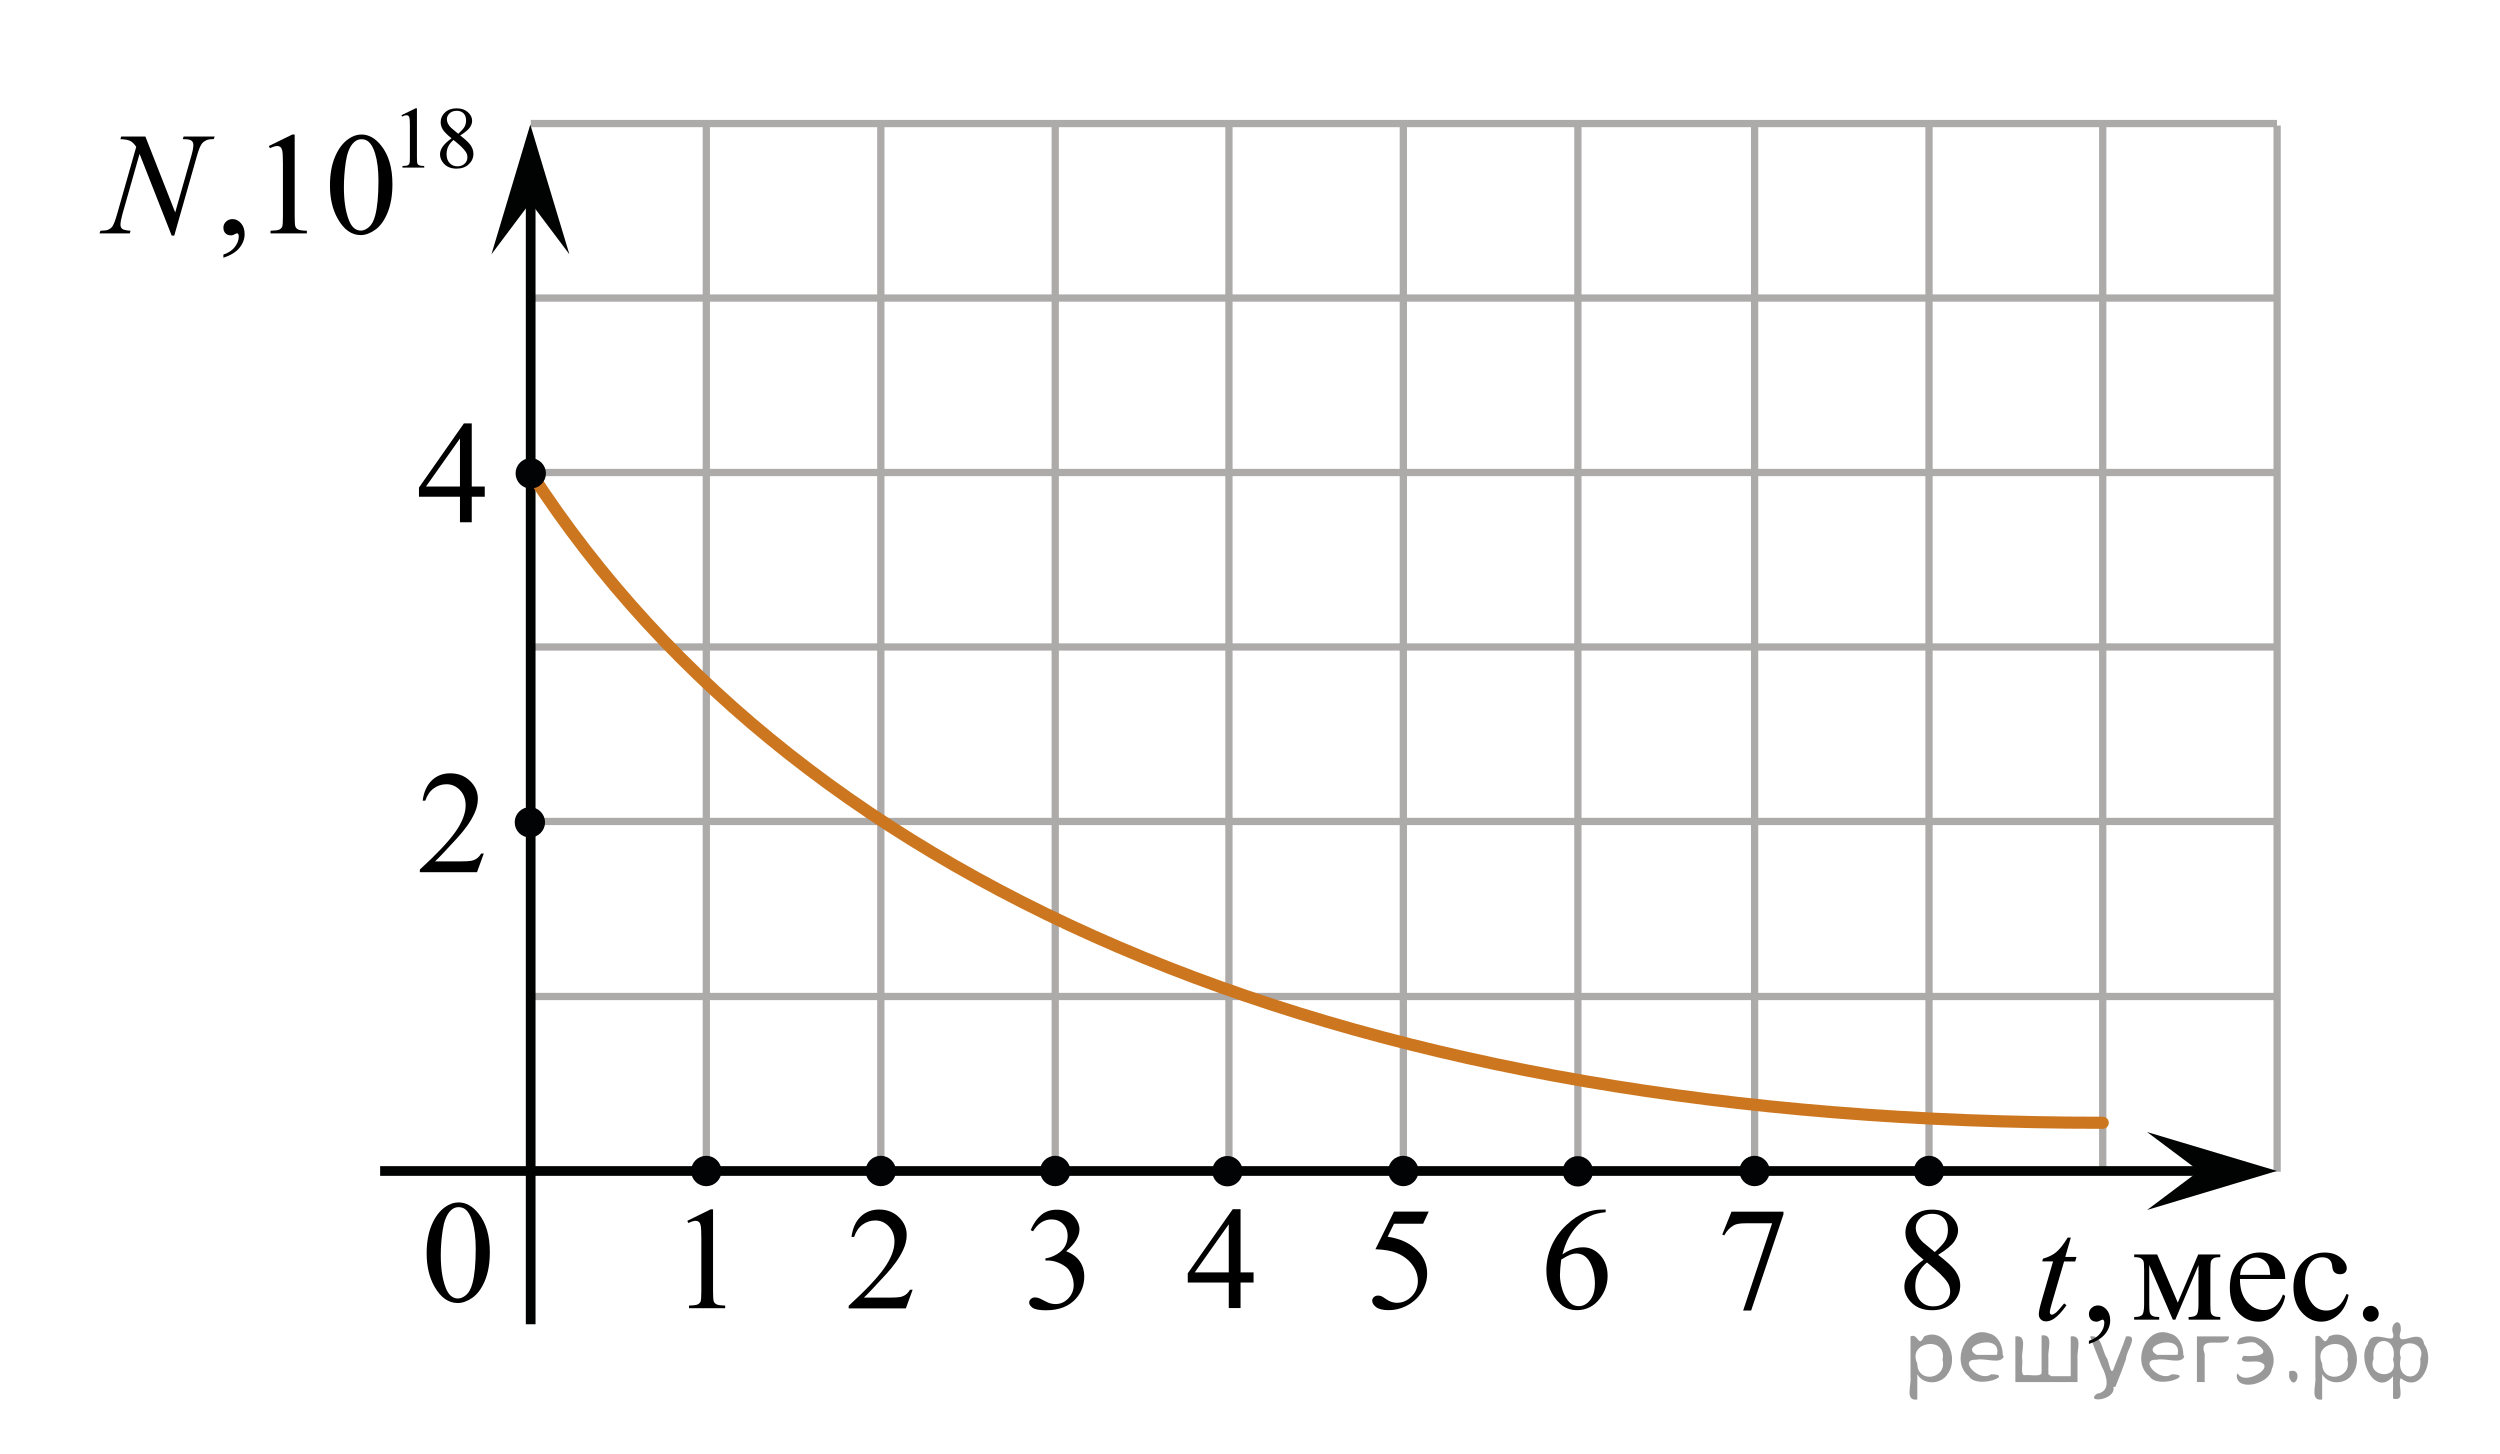 <?xml version="1.0" encoding="utf-8"?>
<!-- Generator: Adobe Illustrator 16.0.0, SVG Export Plug-In . SVG Version: 6.00 Build 0)  -->
<!DOCTYPE svg PUBLIC "-//W3C//DTD SVG 1.1//EN" "http://www.w3.org/Graphics/SVG/1.1/DTD/svg11.dtd">
<svg version="1.1" id="Layer_1" xmlns="http://www.w3.org/2000/svg" xmlns:xlink="http://www.w3.org/1999/xlink" x="0px" y="0px"
	 width="257.5px" height="149.75px" viewBox="49.917 -51.25 257.5 149.75" enable-background="new 49.917 -51.25 257.5 149.75"
	 xml:space="preserve">
<path fill="none" d="M253.147,0.282"/>
<line fill="none" stroke="#ADAAAA" stroke-width="0.75" stroke-miterlimit="10" x1="104.587" y1="-20.551" x2="284.446" y2="-20.551"/>
<line fill="none" stroke="#ADAAAA" stroke-width="0.75" stroke-miterlimit="10" x1="104.587" y1="15.388" x2="284.446" y2="15.388"/>
<line fill="none" stroke="#ADAAAA" stroke-width="0.75" stroke-miterlimit="10" x1="104.587" y1="33.361" x2="284.446" y2="33.361"/>
<line fill="none" stroke="#ADAAAA" stroke-width="0.75" stroke-miterlimit="10" x1="104.673" y1="-2.583" x2="284.446" y2="-2.583"/>
<line fill="none" stroke="#ADAAAA" stroke-width="0.75" stroke-miterlimit="10" x1="104.587" y1="51.388" x2="284.446" y2="51.388"/>
<line fill="none" stroke="#ADAAAA" stroke-width="0.75" stroke-miterlimit="10" x1="104.587" y1="-38.525" x2="284.446" y2="-38.525"/>
<line fill="none" stroke="#ADAAAA" stroke-width="0.75" stroke-miterlimit="10" x1="158.606" y1="69.318" x2="158.606" y2="-38.483"/>
<line fill="none" stroke="#ADAAAA" stroke-width="0.75" stroke-miterlimit="10" x1="122.667" y1="69.435" x2="122.667" y2="-38.481"/>
<line fill="none" stroke="#ADAAAA" stroke-width="0.75" stroke-miterlimit="10" x1="140.641" y1="69.399" x2="140.641" y2="-38.317"/>
<line fill="none" stroke="#ADAAAA" stroke-width="0.75" stroke-miterlimit="10" x1="176.497" y1="69.359" x2="176.497" y2="-38.489"/>
<line fill="none" stroke="#ADAAAA" stroke-width="0.75" stroke-miterlimit="10" x1="194.461" y1="69.435" x2="194.461" y2="-38.317"/>
<line fill="none" stroke="#ADAAAA" stroke-width="0.75" stroke-miterlimit="10" x1="212.438" y1="69.396" x2="212.438" y2="-38.492"/>
<line fill="none" stroke="#ADAAAA" stroke-width="0.75" stroke-miterlimit="10" x1="248.606" y1="69.318" x2="248.606" y2="-38.483"/>
<line fill="none" stroke="#ADAAAA" stroke-width="0.75" stroke-miterlimit="10" x1="230.641" y1="69.399" x2="230.641" y2="-38.317"/>
<line fill="none" stroke="#ADAAAA" stroke-width="0.75" stroke-miterlimit="10" x1="266.497" y1="69.359" x2="266.497" y2="-38.489"/>
<line fill="none" stroke="#ADAAAA" stroke-width="0.75" stroke-miterlimit="10" x1="284.461" y1="69.435" x2="284.461" y2="-38.317"/>
<path fill="none" stroke="#CC761F" stroke-width="1.25" stroke-linecap="round" stroke-linejoin="round" stroke-miterlimit="10" d="
	M166.098,35.041"/>
<path fill="#020304" d="M118.942,37.495"/>
<rect x="91.079" y="69.349" fill="none" width="12.314" height="17.771"/>
<path fill="none" stroke="#CC761F" stroke-width="1.25" stroke-linecap="round" stroke-linejoin="round" stroke-miterlimit="10" d="
	M158.487,69.454"/>
<line fill="none" stroke="#010202" stroke-miterlimit="10" x1="89.071" y1="69.363" x2="279.971" y2="69.363"/>
<path fill="none" stroke="#ADAAAA" stroke-width="0.75" stroke-miterlimit="10" d="M104.575,69.454"/>
<path fill="none" stroke="#ADAAAA" stroke-width="0.75" stroke-miterlimit="10" d="M106.325,87.429"/>
<line fill="none" stroke="#010202" stroke-miterlimit="10" x1="104.577" y1="85.149" x2="104.577" y2="-33.229"/>
<polygon fill="#010202" points="276.418,69.36 271.063,65.349 284.438,69.356 271.069,73.375 "/>
<rect x="91.071" y="69.454" fill="none" width="12.33" height="17.813"/>
<g>
	<path fill="#020304" d="M176.344,68.192c-0.656,0-1.189,0.522-1.189,1.188s0.529,1.193,1.189,1.193
		c0.645,0,1.188-0.531,1.188-1.193C177.526,68.733,176.993,68.192,176.344,68.192L176.344,68.192z"/>
	<path fill="none" stroke="#020304" stroke-width="0.75" stroke-linecap="round" stroke-linejoin="round" stroke-miterlimit="8" d="
		M176.344,68.192c-0.656,0-1.189,0.522-1.189,1.188s0.529,1.193,1.189,1.193c0.645,0,1.188-0.531,1.188-1.193
		C177.526,68.733,176.993,68.192,176.344,68.192L176.344,68.192z"/>
</g>
<rect x="91.079" y="69.496" fill="none" width="12.313" height="17.771"/>
<path fill="none" stroke="#ADAAAA" stroke-width="0.75" stroke-miterlimit="10" d="M104.575,69.597"/>
<g>
	<path fill="#020304" d="M104.495,32.259c-0.655,0-1.188,0.528-1.188,1.188c0,0.662,0.52,1.188,1.188,1.188
		c0.646,0,1.189-0.529,1.189-1.188C105.678,32.8,105.147,32.259,104.495,32.259L104.495,32.259z"/>
	<path fill="none" stroke="#020304" stroke-width="0.75" stroke-linecap="round" stroke-linejoin="round" stroke-miterlimit="8" d="
		M104.495,32.259c-0.655,0-1.188,0.528-1.188,1.188c0,0.662,0.52,1.188,1.188,1.188c0.646,0,1.189-0.529,1.189-1.188
		C105.678,32.8,105.147,32.259,104.495,32.259L104.495,32.259z"/>
</g>
<rect x="91.071" y="69.362" fill="none" width="12.326" height="17.813"/>
<polygon fill="#010202" points="104.548,-30.403 100.536,-25.058 104.538,-38.421 108.563,-25.062 "/>
<g>
	<path fill="#020304" d="M140.641,68.172c-0.656,0-1.189,0.524-1.189,1.188s0.529,1.193,1.189,1.193
		c0.645,0,1.188-0.533,1.188-1.193C141.821,68.714,141.292,68.172,140.641,68.172L140.641,68.172z"/>
	<path fill="none" stroke="#020304" stroke-width="0.75" stroke-linecap="round" stroke-linejoin="round" stroke-miterlimit="8" d="
		M140.641,68.172c-0.656,0-1.189,0.524-1.189,1.188s0.529,1.193,1.189,1.193c0.645,0,1.188-0.533,1.188-1.193
		C141.821,68.714,141.292,68.172,140.641,68.172L140.641,68.172z"/>
</g>
<path fill="none" stroke="#CC761F" stroke-width="1.25" stroke-linecap="round" stroke-linejoin="round" stroke-miterlimit="10" d="
	M266.497,64.396c-75.986,0-133.525-23.063-161.919-66.979"/>
<rect x="91.067" y="69.271" fill="none" width="12.313" height="17.771"/>
<path fill="none" stroke="#ADAAAA" stroke-width="0.75" stroke-miterlimit="10" d="M104.563,69.374"/>
<path fill="none" stroke="#ADAAAA" stroke-width="0.75" stroke-miterlimit="10" d="M106.313,87.349"/>
<rect x="91.057" y="69.374" fill="none" width="12.33" height="17.813"/>
<rect x="91.065" y="69.417" fill="none" width="12.313" height="17.771"/>
<path fill="none" stroke="#ADAAAA" stroke-width="0.75" stroke-miterlimit="10" d="M104.562,69.517"/>
<rect x="91.057" y="69.283" fill="none" width="12.327" height="17.813"/>
<rect x="91.067" y="69.349" fill="none" width="12.313" height="17.771"/>
<rect x="91.057" y="69.128" fill="none" width="12.328" height="17.813"/>
<g>
	<g>
		<g>
			<g>
				<g>
					<g>
						<g>
							<g>
								<g>
									<g>
										<defs>
											<rect id="SVGID_1_" x="91.026" y="69.103" width="12.433" height="17.809"/>
										</defs>
										<clipPath id="SVGID_2_">
											<use xlink:href="#SVGID_1_"  overflow="visible"/>
										</clipPath>
										<g clip-path="url(#SVGID_2_)">
											<path d="M93.862,77.851c0-1.139,0.174-2.117,0.521-2.938s0.808-1.435,1.38-1.836c0.445-0.319,0.905-0.479,1.381-0.479
												c0.771,0,1.465,0.392,2.077,1.17c0.767,0.967,1.149,2.276,1.149,3.932c0,1.158-0.168,2.146-0.504,2.951
												c-0.336,0.81-0.767,1.396-1.287,1.763c-0.521,0.365-1.025,0.547-1.51,0.547c-0.961,0-1.76-0.562-2.397-1.685
												C94.133,80.327,93.862,79.185,93.862,77.851z M95.317,78.036c0,1.374,0.17,2.495,0.512,3.363
												c0.283,0.729,0.703,1.096,1.263,1.096c0.267,0,0.544-0.119,0.831-0.357c0.286-0.236,0.504-0.636,0.652-1.193
												c0.228-0.846,0.342-2.034,0.342-3.569c0-1.138-0.119-2.086-0.354-2.848c-0.179-0.563-0.408-0.964-0.69-1.199
												c-0.202-0.162-0.447-0.243-0.734-0.243c-0.336,0-0.636,0.146-0.897,0.449c-0.355,0.406-0.599,1.047-0.728,1.92
												C95.382,76.327,95.317,77.187,95.317,78.036z"/>
										</g>
									</g>
								</g>
							</g>
						</g>
					</g>
				</g>
			</g>
		</g>
	</g>
</g>
<g>
	<g>
		<defs>
			<rect id="SVGID_3_" x="57.711" y="-43.529" width="45.21" height="23.674"/>
		</defs>
		<clipPath id="SVGID_4_">
			<use xlink:href="#SVGID_3_"  overflow="visible"/>
		</clipPath>
		<g clip-path="url(#SVGID_4_)">
		</g>
	</g>
	<g>
		<defs>
			<polygon id="SVGID_5_" points="57.382,-20.362 102.455,-20.362 102.455,-43.652 57.382,-43.652 57.382,-20.362 			"/>
		</defs>
		<clipPath id="SVGID_6_">
			<use xlink:href="#SVGID_5_"  overflow="visible"/>
		</clipPath>
		<g clip-path="url(#SVGID_6_)">
			<path d="M91.265-39.382l1.451-0.71h0.145v5.05c0,0.335,0.015,0.544,0.042,0.626c0.028,0.082,0.086,0.146,0.174,0.189
				s0.267,0.069,0.536,0.075v0.163h-2.242v-0.163c0.281-0.006,0.463-0.03,0.545-0.073c0.082-0.042,0.14-0.1,0.172-0.172
				c0.032-0.072,0.048-0.287,0.048-0.646v-3.229c0-0.435-0.015-0.714-0.044-0.838c-0.021-0.094-0.058-0.163-0.112-0.207
				c-0.054-0.044-0.119-0.066-0.195-0.066c-0.108,0-0.26,0.046-0.453,0.137L91.265-39.382z"/>
			<path d="M96.423-37c-0.473-0.388-0.776-0.7-0.913-0.935c-0.136-0.235-0.204-0.479-0.204-0.732c0-0.389,0.149-0.723,0.448-1.004
				c0.299-0.28,0.696-0.421,1.192-0.421c0.48,0,0.867,0.131,1.16,0.393c0.294,0.262,0.44,0.56,0.44,0.896
				c0,0.223-0.079,0.451-0.238,0.684c-0.158,0.232-0.487,0.506-0.989,0.82c0.517,0.4,0.857,0.715,1.025,0.944
				c0.223,0.3,0.334,0.616,0.334,0.948c0,0.42-0.16,0.78-0.479,1.079c-0.319,0.298-0.739,0.448-1.258,0.448
				c-0.565,0-1.007-0.178-1.323-0.534c-0.253-0.285-0.379-0.597-0.379-0.936c0-0.265,0.089-0.527,0.267-0.787
				C95.683-36.398,95.989-36.686,96.423-37z M96.629-36.832c-0.243,0.206-0.424,0.43-0.541,0.672s-0.176,0.505-0.176,0.788
				c0,0.379,0.104,0.683,0.311,0.911c0.206,0.228,0.47,0.342,0.789,0.342c0.316,0,0.57-0.089,0.761-0.269s0.286-0.397,0.286-0.653
				c0-0.211-0.056-0.401-0.167-0.569C97.684-35.922,97.263-36.33,96.629-36.832z M97.114-37.472
				c0.352-0.318,0.574-0.568,0.668-0.752c0.094-0.184,0.141-0.392,0.141-0.625c0-0.309-0.086-0.55-0.259-0.726
				c-0.174-0.175-0.409-0.262-0.708-0.262c-0.3,0-0.543,0.087-0.73,0.26c-0.188,0.174-0.281,0.377-0.281,0.609
				c0,0.152,0.039,0.306,0.116,0.458c0.078,0.153,0.188,0.299,0.332,0.437L97.114-37.472z"/>
		</g>
		<g clip-path="url(#SVGID_6_)">
			<path d="M72.927-24.703v-0.324c0.504-0.167,0.895-0.426,1.171-0.776c0.275-0.351,0.414-0.723,0.414-1.115
				c0-0.093-0.022-0.172-0.066-0.236c-0.034-0.044-0.068-0.066-0.103-0.066c-0.054,0-0.171,0.049-0.352,0.147
				c-0.089,0.044-0.182,0.066-0.279,0.066c-0.239,0-0.431-0.071-0.572-0.213s-0.213-0.338-0.213-0.588
				c0-0.241,0.092-0.447,0.275-0.618c0.184-0.172,0.407-0.258,0.671-0.258c0.323,0,0.61,0.141,0.862,0.423
				c0.252,0.282,0.378,0.656,0.378,1.122c0,0.506-0.175,0.976-0.524,1.409C74.24-25.295,73.686-24.953,72.927-24.703z"/>
			<path d="M77.607-36.211l2.421-1.185h0.242v8.425c0,0.56,0.023,0.908,0.069,1.045c0.047,0.138,0.144,0.243,0.29,0.316
				c0.146,0.074,0.445,0.115,0.895,0.125v0.272h-3.741v-0.272c0.47-0.01,0.772-0.05,0.91-0.121c0.137-0.071,0.232-0.167,0.286-0.287
				s0.08-0.479,0.08-1.078v-5.386c0-0.726-0.024-1.192-0.073-1.398c-0.034-0.157-0.097-0.272-0.187-0.346
				c-0.091-0.074-0.199-0.11-0.327-0.11c-0.181,0-0.433,0.076-0.755,0.228L77.607-36.211z"/>
			<path d="M83.902-32.142c0-1.138,0.171-2.118,0.514-2.94c0.342-0.821,0.797-1.434,1.364-1.836c0.44-0.318,0.895-0.478,1.364-0.478
				c0.764,0,1.448,0.39,2.055,1.17c0.758,0.966,1.137,2.276,1.137,3.929c0,1.158-0.166,2.142-0.499,2.951
				c-0.332,0.81-0.757,1.396-1.272,1.762c-0.517,0.366-1.014,0.548-1.493,0.548c-0.948,0-1.738-0.562-2.369-1.686
				C84.168-29.667,83.902-30.808,83.902-32.142z M85.339-31.958c0,1.374,0.169,2.494,0.507,3.363
				c0.278,0.731,0.694,1.096,1.247,1.096c0.264,0,0.538-0.119,0.821-0.356c0.283-0.238,0.499-0.637,0.646-1.196
				c0.225-0.844,0.338-2.033,0.338-3.568c0-1.138-0.118-2.087-0.353-2.848c-0.176-0.564-0.403-0.964-0.683-1.2
				c-0.2-0.162-0.442-0.243-0.726-0.243c-0.333,0-0.629,0.149-0.888,0.449c-0.353,0.407-0.592,1.047-0.719,1.92
				C85.403-33.668,85.339-32.807,85.339-31.958z"/>
		</g>
		<g clip-path="url(#SVGID_6_)">
			<path d="M64.89-37.19l3.073,7.822l1.665-5.842c0.138-0.481,0.206-0.854,0.206-1.119c0-0.182-0.063-0.324-0.19-0.427
				c-0.128-0.103-0.365-0.154-0.712-0.154c-0.059,0-0.12-0.002-0.184-0.008l0.081-0.272h3.198l-0.088,0.272
				c-0.333-0.004-0.58,0.03-0.741,0.104c-0.229,0.103-0.401,0.235-0.514,0.397c-0.156,0.23-0.315,0.633-0.477,1.207l-2.34,8.227
				h-0.265l-3.309-8.418l-1.768,6.218c-0.132,0.471-0.198,0.832-0.198,1.082c0,0.187,0.06,0.328,0.18,0.423s0.404,0.161,0.854,0.195
				l-0.073,0.272h-3.125l0.103-0.272c0.392-0.01,0.653-0.044,0.785-0.103c0.2-0.089,0.35-0.204,0.447-0.346
				c0.142-0.216,0.301-0.633,0.477-1.251l1.974-6.939c-0.19-0.294-0.395-0.497-0.612-0.607s-0.557-0.173-1.017-0.188l0.081-0.272
				H64.89z"/>
		</g>
	</g>
</g>
<g>
	<path fill="#020304" d="M104.585-3.685c-0.648,0-1.188,0.523-1.188,1.188s0.53,1.193,1.188,1.193c0.646,0,1.189-0.531,1.189-1.193
		C105.771-3.144,105.237-3.685,104.585-3.685L104.585-3.685z"/>
	<path fill="none" stroke="#020304" stroke-width="0.75" stroke-linecap="round" stroke-linejoin="round" stroke-miterlimit="8" d="
		M104.585-3.685c-0.648,0-1.188,0.523-1.188,1.188s0.53,1.193,1.188,1.193c0.646,0,1.189-0.531,1.189-1.193
		C105.771-3.144,105.237-3.685,104.585-3.685L104.585-3.685z"/>
</g>
<path fill="none" d="M276.815,10.282"/>
<g>
	<g>
		<defs>
			<rect id="SVGID_7_" x="256.879" y="71.554" width="41.1" height="19.563"/>
		</defs>
		<clipPath id="SVGID_8_">
			<use xlink:href="#SVGID_7_"  overflow="visible"/>
		</clipPath>
		<g clip-path="url(#SVGID_8_)">
		</g>
	</g>
	<g>
		<defs>
			<polygon id="SVGID_9_" points="257.235,91.5 298.334,91.5 298.334,72.389 257.235,72.389 257.235,91.5 			"/>
		</defs>
		<clipPath id="SVGID_10_">
			<use xlink:href="#SVGID_9_"  overflow="visible"/>
		</clipPath>
		<g clip-path="url(#SVGID_10_)">
			<path d="M265.075,87.176v-0.322c0.504-0.167,0.896-0.425,1.174-0.774c0.275-0.35,0.414-0.72,0.414-1.11
				c0-0.093-0.021-0.172-0.064-0.234c-0.035-0.045-0.07-0.066-0.104-0.066c-0.055,0-0.172,0.049-0.354,0.146
				c-0.088,0.044-0.182,0.066-0.279,0.066c-0.24,0-0.432-0.071-0.574-0.213s-0.213-0.338-0.213-0.587
				c0-0.239,0.092-0.444,0.275-0.615s0.408-0.257,0.674-0.257c0.322,0,0.611,0.141,0.863,0.422c0.254,0.281,0.379,0.653,0.379,1.117
				c0,0.504-0.174,0.973-0.525,1.404C266.389,86.585,265.834,86.926,265.075,87.176z"/>
		</g>
		<g clip-path="url(#SVGID_10_)">
			<path d="M274.229,82.923l2.105-4.964h2.273v0.279c-0.334,0-0.557,0.033-0.666,0.099c-0.111,0.065-0.197,0.147-0.262,0.245
				c-0.063,0.098-0.096,0.416-0.096,0.953v3.563c0,0.465,0.023,0.765,0.07,0.898c0.047,0.135,0.143,0.235,0.287,0.304
				c0.145,0.069,0.367,0.104,0.666,0.104v0.271h-3.26v-0.271c0.402,0,0.672-0.074,0.809-0.224c0.139-0.149,0.207-0.51,0.207-1.082
				v-4.04l-2.385,5.617h-0.258l-2.428-5.617v4.04c0,0.465,0.025,0.765,0.074,0.898c0.049,0.135,0.145,0.235,0.287,0.304
				c0.141,0.069,0.361,0.104,0.662,0.104v0.271h-2.576v-0.271c0.438,0,0.717-0.08,0.84-0.238c0.121-0.159,0.184-0.515,0.184-1.067
				v-3.563c0-0.522-0.027-0.832-0.082-0.927c-0.053-0.095-0.137-0.181-0.25-0.256c-0.113-0.076-0.344-0.114-0.691-0.114v-0.279
				h2.369L274.229,82.923z"/>
			<path d="M280.633,80.489c-0.004,0.998,0.238,1.779,0.729,2.346s1.066,0.851,1.729,0.851c0.441,0,0.826-0.121,1.152-0.363
				s0.6-0.656,0.82-1.242l0.229,0.146c-0.104,0.67-0.402,1.279-0.898,1.829c-0.494,0.55-1.115,0.825-1.861,0.825
				c-0.809,0-1.502-0.314-2.078-0.942s-0.865-1.473-0.865-2.533c0-1.148,0.295-2.044,0.887-2.688
				c0.592-0.643,1.334-0.964,2.227-0.964c0.754,0,1.375,0.248,1.861,0.744s0.729,1.16,0.729,1.991H280.633z M280.633,80.063h3.119
				c-0.023-0.43-0.074-0.733-0.154-0.909c-0.121-0.273-0.305-0.489-0.547-0.646c-0.244-0.156-0.498-0.234-0.762-0.234
				c-0.408,0-0.771,0.157-1.094,0.473C280.875,79.063,280.688,79.501,280.633,80.063z"/>
			<path d="M291.823,82.124c-0.18,0.885-0.537,1.565-1.066,2.042s-1.115,0.715-1.758,0.715c-0.766,0-1.434-0.32-2.002-0.961
				s-0.854-1.506-0.854-2.596c0-1.056,0.314-1.913,0.945-2.573s1.387-0.99,2.27-0.99c0.662,0,1.207,0.175,1.635,0.524
				c0.426,0.35,0.641,0.713,0.641,1.089c0,0.186-0.061,0.336-0.182,0.451c-0.119,0.115-0.287,0.172-0.504,0.172
				c-0.289,0-0.508-0.093-0.654-0.278c-0.084-0.103-0.139-0.298-0.166-0.586s-0.127-0.508-0.299-0.66
				c-0.17-0.147-0.408-0.22-0.713-0.22c-0.49,0-0.885,0.181-1.186,0.542c-0.396,0.479-0.596,1.112-0.596,1.898
				c0,0.803,0.197,1.51,0.594,2.123c0.395,0.613,0.928,0.92,1.6,0.92c0.48,0,0.912-0.163,1.295-0.49
				c0.27-0.226,0.533-0.634,0.787-1.225L291.823,82.124z"/>
			<path d="M294.11,83.253c0.23,0,0.424,0.079,0.58,0.238c0.158,0.159,0.236,0.351,0.236,0.575s-0.08,0.417-0.24,0.576
				c-0.158,0.158-0.352,0.238-0.576,0.238c-0.227,0-0.418-0.08-0.578-0.238c-0.16-0.159-0.238-0.352-0.238-0.576
				c0-0.229,0.078-0.422,0.238-0.579C293.692,83.331,293.883,83.253,294.11,83.253z"/>
		</g>
		<g clip-path="url(#SVGID_10_)">
			<path d="M263.213,76.222l-0.574,1.994h1.154l-0.125,0.462h-1.148l-1.266,4.326c-0.137,0.464-0.205,0.765-0.205,0.901
				c0,0.083,0.02,0.146,0.059,0.19c0.039,0.045,0.086,0.066,0.141,0.066c0.121,0,0.283-0.086,0.484-0.257
				c0.119-0.098,0.381-0.398,0.787-0.901l0.244,0.183c-0.451,0.655-0.879,1.117-1.281,1.386c-0.273,0.186-0.551,0.279-0.832,0.279
				c-0.215,0-0.393-0.067-0.529-0.202c-0.137-0.134-0.205-0.307-0.205-0.517c0-0.264,0.078-0.667,0.234-1.21l1.229-4.245h-1.109
				l0.072-0.286c0.539-0.146,0.988-0.365,1.348-0.656c0.357-0.291,0.758-0.795,1.199-1.514H263.213z"/>
		</g>
	</g>
</g>
<g>
	<path fill="#020304" d="M122.665,68.172c-0.654,0-1.188,0.524-1.188,1.188s0.529,1.193,1.188,1.193
		c0.646,0,1.189-0.533,1.189-1.193C123.846,68.714,123.317,68.172,122.665,68.172L122.665,68.172z"/>
	<path fill="none" stroke="#020304" stroke-width="0.75" stroke-linecap="round" stroke-linejoin="round" stroke-miterlimit="8" d="
		M122.665,68.172c-0.654,0-1.188,0.524-1.188,1.188s0.529,1.193,1.188,1.193c0.646,0,1.189-0.533,1.189-1.193
		C123.846,68.714,123.317,68.172,122.665,68.172L122.665,68.172z"/>
</g>
<g>
	<path fill="#020304" d="M158.606,68.172c-0.654,0-1.188,0.524-1.188,1.188s0.529,1.193,1.188,1.193
		c0.646,0,1.189-0.533,1.189-1.193C159.788,68.714,159.258,68.172,158.606,68.172L158.606,68.172z"/>
	<path fill="none" stroke="#020304" stroke-width="0.75" stroke-linecap="round" stroke-linejoin="round" stroke-miterlimit="8" d="
		M158.606,68.172c-0.654,0-1.188,0.524-1.188,1.188s0.529,1.193,1.188,1.193c0.646,0,1.189-0.533,1.189-1.193
		C159.788,68.714,159.258,68.172,158.606,68.172L158.606,68.172z"/>
</g>
<g>
	<path fill="#020304" d="M194.461,68.172c-0.654,0-1.188,0.524-1.188,1.188s0.529,1.193,1.188,1.193
		c0.646,0,1.189-0.533,1.189-1.193C195.643,68.714,195.114,68.172,194.461,68.172L194.461,68.172z"/>
	<path fill="none" stroke="#020304" stroke-width="0.75" stroke-linecap="round" stroke-linejoin="round" stroke-miterlimit="8" d="
		M194.461,68.172c-0.654,0-1.188,0.524-1.188,1.188s0.529,1.193,1.188,1.193c0.646,0,1.189-0.533,1.189-1.193
		C195.643,68.714,195.114,68.172,194.461,68.172L194.461,68.172z"/>
</g>
<g>
	<path fill="#020304" d="M212.438,68.205c-0.654,0-1.188,0.524-1.188,1.188s0.529,1.193,1.188,1.193
		c0.646,0,1.189-0.533,1.189-1.193C213.62,68.747,213.09,68.205,212.438,68.205L212.438,68.205z"/>
	<path fill="none" stroke="#020304" stroke-width="0.75" stroke-linecap="round" stroke-linejoin="round" stroke-miterlimit="8" d="
		M212.438,68.205c-0.654,0-1.188,0.524-1.188,1.188s0.529,1.193,1.188,1.193c0.646,0,1.189-0.533,1.189-1.193
		C213.62,68.747,213.09,68.205,212.438,68.205L212.438,68.205z"/>
</g>
<g>
	<path fill="#020304" d="M248.606,68.172c-0.654,0-1.188,0.524-1.188,1.188s0.529,1.193,1.188,1.193
		c0.646,0,1.189-0.533,1.189-1.193C249.788,68.714,249.258,68.172,248.606,68.172L248.606,68.172z"/>
	<path fill="none" stroke="#020304" stroke-width="0.75" stroke-linecap="round" stroke-linejoin="round" stroke-miterlimit="8" d="
		M248.606,68.172c-0.654,0-1.188,0.524-1.188,1.188s0.529,1.193,1.188,1.193c0.646,0,1.189-0.533,1.189-1.193
		C249.788,68.714,249.258,68.172,248.606,68.172L248.606,68.172z"/>
</g>
<g>
	<path fill="#020304" d="M230.641,68.172c-0.656,0-1.189,0.524-1.189,1.188s0.529,1.193,1.189,1.193
		c0.645,0,1.188-0.533,1.188-1.193C231.821,68.714,231.292,68.172,230.641,68.172L230.641,68.172z"/>
	<path fill="none" stroke="#020304" stroke-width="0.75" stroke-linecap="round" stroke-linejoin="round" stroke-miterlimit="8" d="
		M230.641,68.172c-0.656,0-1.189,0.524-1.189,1.188s0.529,1.193,1.189,1.193c0.645,0,1.188-0.533,1.188-1.193
		C231.821,68.714,231.292,68.172,230.641,68.172L230.641,68.172z"/>
</g>
<g>
	<defs>
		<polygon id="SVGID_11_" points="118.108,86.227 127.629,86.227 127.629,69.787 118.108,69.787 118.108,86.227 		"/>
	</defs>
	<clipPath id="SVGID_12_">
		<use xlink:href="#SVGID_11_"  overflow="visible"/>
	</clipPath>
	<g clip-path="url(#SVGID_12_)">
		<path d="M120.709,74.494l2.411-1.185h0.241v8.426c0,0.559,0.023,0.907,0.069,1.044c0.047,0.138,0.143,0.243,0.289,0.316
			c0.146,0.074,0.443,0.116,0.891,0.126v0.272h-3.726v-0.272c0.468-0.01,0.77-0.051,0.906-0.122c0.136-0.07,0.231-0.166,0.284-0.287
			c0.054-0.119,0.081-0.479,0.081-1.077v-5.387c0-0.726-0.024-1.192-0.073-1.398c-0.034-0.156-0.097-0.272-0.187-0.346
			c-0.09-0.073-0.198-0.11-0.325-0.11c-0.18,0-0.431,0.076-0.752,0.229L120.709,74.494z"/>
	</g>
</g>
<g>
	<defs>
		<polygon id="SVGID_13_" points="134.475,86.264 146.805,86.264 146.805,69.824 134.475,69.824 134.475,86.264 		"/>
	</defs>
	<clipPath id="SVGID_14_">
		<use xlink:href="#SVGID_13_"  overflow="visible"/>
	</clipPath>
	<g clip-path="url(#SVGID_14_)">
		<path d="M143.917,81.596l-0.698,1.921h-5.887v-0.272c1.731-1.579,2.95-2.87,3.656-3.87c0.707-1.001,1.06-1.916,1.06-2.745
			c0-0.633-0.193-1.152-0.581-1.56s-0.851-0.611-1.391-0.611c-0.49,0-0.931,0.143-1.32,0.43c-0.391,0.287-0.679,0.708-0.865,1.262
			h-0.272c0.123-0.908,0.438-1.604,0.946-2.09s1.142-0.729,1.901-0.729c0.81,0,1.485,0.26,2.027,0.78
			c0.542,0.521,0.813,1.134,0.813,1.84c0,0.505-0.118,1.011-0.354,1.516c-0.363,0.795-0.951,1.636-1.766,2.524
			c-1.222,1.334-1.984,2.139-2.289,2.413h2.605c0.529,0,0.901-0.02,1.114-0.059c0.214-0.039,0.406-0.119,0.578-0.239
			s0.321-0.291,0.449-0.512H143.917z"/>
	</g>
</g>
<g>
	<defs>
		<polygon id="SVGID_15_" points="153.254,87.635 165.583,87.635 165.583,69.824 153.254,69.824 153.254,87.635 		"/>
	</defs>
	<clipPath id="SVGID_16_">
		<use xlink:href="#SVGID_15_"  overflow="visible"/>
	</clipPath>
	<g clip-path="url(#SVGID_16_)">
		<path d="M156.077,75.452c0.284-0.672,0.644-1.191,1.078-1.556c0.434-0.365,0.975-0.548,1.622-0.548c0.8,0,1.413,0.26,1.84,0.78
			c0.323,0.388,0.485,0.802,0.485,1.244c0,0.726-0.456,1.477-1.368,2.251c0.612,0.24,1.076,0.583,1.391,1.03
			c0.313,0.447,0.471,0.972,0.471,1.575c0,0.863-0.274,1.611-0.824,2.244c-0.717,0.824-1.754,1.236-3.112,1.236
			c-0.673,0-1.13-0.084-1.373-0.25c-0.242-0.167-0.364-0.347-0.364-0.538c0-0.142,0.058-0.267,0.173-0.375
			c0.115-0.107,0.254-0.162,0.416-0.162c0.123,0,0.248,0.021,0.375,0.06c0.084,0.024,0.272,0.114,0.567,0.269
			c0.294,0.154,0.497,0.246,0.61,0.275c0.182,0.055,0.375,0.081,0.581,0.081c0.501,0,0.936-0.193,1.307-0.581
			c0.37-0.388,0.556-0.846,0.556-1.376c0-0.388-0.086-0.766-0.258-1.133c-0.128-0.275-0.268-0.483-0.42-0.625
			c-0.211-0.196-0.5-0.374-0.868-0.533c-0.367-0.159-0.743-0.239-1.125-0.239h-0.236v-0.221c0.388-0.049,0.776-0.189,1.167-0.419
			c0.39-0.231,0.673-0.508,0.85-0.832s0.265-0.68,0.265-1.067c0-0.505-0.158-0.913-0.475-1.225s-0.71-0.468-1.181-0.468
			c-0.761,0-1.396,0.407-1.906,1.222L156.077,75.452z"/>
	</g>
</g>
<g>
	<defs>
		<polygon id="SVGID_17_" points="169.491,86.227 181.821,86.227 181.821,69.786 169.491,69.786 169.491,86.227 		"/>
	</defs>
	<clipPath id="SVGID_18_">
		<use xlink:href="#SVGID_17_"  overflow="visible"/>
	</clipPath>
	<g clip-path="url(#SVGID_18_)">
		<path d="M179.034,79.804v1.045h-1.34v2.634h-1.214v-2.634h-4.224v-0.942l4.629-6.608h0.809v6.505H179.034z M176.48,79.804v-4.952
			l-3.502,4.952H176.48z"/>
	</g>
</g>
<g>
	<defs>
		<polygon id="SVGID_19_" points="188.485,87.634 200.815,87.634 200.815,69.824 188.485,69.824 188.485,87.634 		"/>
	</defs>
	<clipPath id="SVGID_20_">
		<use xlink:href="#SVGID_19_"  overflow="visible"/>
	</clipPath>
	<g clip-path="url(#SVGID_20_)">
		<path d="M197.075,73.542l-0.574,1.251h-3.002l-0.655,1.339c1.3,0.191,2.33,0.674,3.091,1.449c0.652,0.667,0.979,1.452,0.979,2.355
			c0,0.525-0.106,1.01-0.32,1.458c-0.213,0.445-0.481,0.826-0.806,1.14c-0.324,0.314-0.685,0.567-1.082,0.759
			c-0.563,0.27-1.143,0.404-1.736,0.404c-0.599,0-1.034-0.102-1.306-0.306c-0.272-0.203-0.409-0.428-0.409-0.673
			c0-0.138,0.057-0.259,0.17-0.364c0.112-0.105,0.255-0.158,0.427-0.158c0.127,0,0.239,0.02,0.335,0.059s0.259,0.14,0.489,0.302
			c0.367,0.255,0.74,0.383,1.118,0.383c0.574,0,1.078-0.217,1.512-0.651c0.435-0.435,0.651-0.963,0.651-1.586
			c0-0.604-0.193-1.166-0.581-1.688s-0.922-0.926-1.604-1.211c-0.534-0.221-1.263-0.348-2.185-0.382l1.913-3.878H197.075z"/>
	</g>
</g>
<g>
	<defs>
		<polygon id="SVGID_21_" points="206.274,87.634 218.604,87.634 218.604,69.824 206.274,69.824 206.274,87.634 		"/>
	</defs>
	<clipPath id="SVGID_22_">
		<use xlink:href="#SVGID_21_"  overflow="visible"/>
	</clipPath>
	<g clip-path="url(#SVGID_22_)">
		<path d="M215.3,73.336v0.272c-0.647,0.064-1.176,0.193-1.586,0.387c-0.409,0.194-0.814,0.489-1.214,0.887s-0.73,0.84-0.993,1.328
			s-0.482,1.068-0.659,1.74c0.707-0.485,1.416-0.729,2.127-0.729c0.682,0,1.273,0.275,1.773,0.824s0.751,1.256,0.751,2.119
			c0,0.834-0.253,1.595-0.759,2.281c-0.607,0.834-1.412,1.251-2.413,1.251c-0.682,0-1.261-0.226-1.736-0.678
			c-0.933-0.877-1.398-2.016-1.398-3.414c0-0.893,0.179-1.742,0.537-2.546c0.358-0.804,0.869-1.518,1.534-2.141
			c0.665-0.623,1.302-1.042,1.91-1.258c0.607-0.216,1.175-0.324,1.699-0.324H215.3z M210.723,78.487
			c-0.088,0.662-0.132,1.197-0.132,1.604c0,0.471,0.087,0.982,0.261,1.534s0.433,0.989,0.776,1.313
			c0.25,0.23,0.555,0.346,0.913,0.346c0.427,0,0.808-0.201,1.144-0.604s0.504-0.977,0.504-1.722c0-0.839-0.166-1.565-0.5-2.178
			s-0.807-0.92-1.42-0.92c-0.187,0-0.387,0.04-0.6,0.118C211.456,78.058,211.14,78.228,210.723,78.487z"/>
	</g>
</g>
<g>
	<defs>
		<polygon id="SVGID_23_" points="224.475,87.634 236.805,87.634 236.805,69.825 224.475,69.825 224.475,87.634 		"/>
	</defs>
	<clipPath id="SVGID_24_">
		<use xlink:href="#SVGID_23_"  overflow="visible"/>
	</clipPath>
	<g clip-path="url(#SVGID_24_)">
		<path d="M228.263,73.549h5.35v0.28l-3.326,9.904h-0.824l2.98-8.984h-2.744c-0.555,0-0.949,0.066-1.186,0.198
			c-0.412,0.226-0.743,0.574-0.993,1.045l-0.213-0.081L228.263,73.549z"/>
	</g>
</g>
<g>
	<defs>
		<polygon id="SVGID_25_" points="243.346,87.634 255.676,87.634 255.676,69.825 243.346,69.825 243.346,87.634 		"/>
	</defs>
	<clipPath id="SVGID_26_">
		<use xlink:href="#SVGID_25_"  overflow="visible"/>
	</clipPath>
	<g clip-path="url(#SVGID_26_)">
		<path d="M248.044,78.501c-0.79-0.647-1.299-1.167-1.526-1.56c-0.229-0.393-0.343-0.799-0.343-1.222
			c0-0.647,0.251-1.205,0.751-1.674c0.5-0.468,1.165-0.703,1.994-0.703c0.805,0,1.452,0.218,1.942,0.655s0.736,0.935,0.736,1.494
			c0,0.373-0.133,0.753-0.397,1.141c-0.265,0.387-0.817,0.844-1.656,1.368c0.863,0.667,1.436,1.192,1.715,1.575
			c0.373,0.5,0.56,1.027,0.56,1.582c0,0.701-0.268,1.301-0.803,1.799c-0.534,0.498-1.235,0.747-2.104,0.747
			c-0.946,0-1.685-0.297-2.215-0.891c-0.422-0.476-0.633-0.995-0.633-1.56c0-0.441,0.148-0.88,0.445-1.313
			C246.807,79.506,247.319,79.026,248.044,78.501z M248.39,78.781c-0.407,0.343-0.709,0.717-0.904,1.122
			c-0.196,0.405-0.295,0.843-0.295,1.313c0,0.633,0.173,1.14,0.519,1.52c0.347,0.38,0.786,0.57,1.321,0.57
			c0.529,0,0.954-0.149,1.272-0.449c0.319-0.299,0.479-0.662,0.479-1.089c0-0.353-0.093-0.669-0.279-0.949
			C250.154,80.3,249.45,79.62,248.39,78.781z M249.2,77.714c0.589-0.529,0.962-0.947,1.119-1.254
			c0.156-0.307,0.235-0.654,0.235-1.042c0-0.515-0.146-0.918-0.435-1.21s-0.685-0.438-1.185-0.438s-0.907,0.145-1.222,0.434
			c-0.313,0.29-0.471,0.628-0.471,1.016c0,0.255,0.064,0.51,0.195,0.766c0.13,0.255,0.314,0.498,0.556,0.728L249.2,77.714z"/>
	</g>
</g>
<g>
	<defs>
		<polygon id="SVGID_27_" points="90.305,41.333 102.635,41.333 102.635,24.893 90.305,24.893 90.305,41.333 		"/>
	</defs>
	<clipPath id="SVGID_28_">
		<use xlink:href="#SVGID_27_"  overflow="visible"/>
	</clipPath>
	<g clip-path="url(#SVGID_28_)">
		<path d="M99.747,36.665l-0.698,1.92h-5.887v-0.272c1.731-1.58,2.95-2.87,3.656-3.871c0.707-1,1.06-1.915,1.06-2.744
			c0-0.633-0.193-1.153-0.581-1.561c-0.388-0.407-0.851-0.61-1.391-0.61c-0.49,0-0.931,0.144-1.32,0.431
			c-0.391,0.287-0.679,0.707-0.865,1.262h-0.272c0.123-0.907,0.438-1.604,0.946-2.09s1.142-0.729,1.901-0.729
			c0.81,0,1.485,0.26,2.027,0.78c0.542,0.52,0.813,1.133,0.813,1.839c0,0.505-0.118,1.011-0.354,1.516
			c-0.363,0.794-0.951,1.636-1.766,2.523c-1.222,1.335-1.984,2.139-2.289,2.414h2.605c0.529,0,0.901-0.02,1.114-0.059
			c0.214-0.04,0.406-0.119,0.578-0.239c0.172-0.12,0.321-0.291,0.449-0.511H99.747z"/>
	</g>
</g>
<g>
	<defs>
		<polygon id="SVGID_29_" points="90.305,5.289 102.635,5.289 102.635,-11.151 90.305,-11.151 90.305,5.289 		"/>
	</defs>
	<clipPath id="SVGID_30_">
		<use xlink:href="#SVGID_29_"  overflow="visible"/>
	</clipPath>
	<g clip-path="url(#SVGID_30_)">
		<path d="M99.847-1.134v1.045h-1.34v2.634h-1.214v-2.634H93.07v-0.942l4.629-6.608h0.809v6.505H99.847z M97.293-1.134v-4.952
			l-3.502,4.952H97.293z"/>
	</g>
</g>
<path fill="none" d="M307.417-51.25"/>
<path fill="none" d="M49.917,98.5"/>
<g style="stroke:none;fill:#000;fill-opacity:0.4" > <path d="m 247.4,90.4 c 0,0.8 0,1.6 0,2.5 -1.3,0.2 -0.6,-1.5 -0.7,-2.3 0,-1.4 0,-2.8 0,-4.2 0.8,-0.4 0.8,1.3 1.4,0.0 2.2,-1.0 3.7,2.2 2.4,3.9 -0.6,1.0 -2.4,1.2 -3.1,0.0 z m 2.6,-1.6 c 0.5,-2.5 -3.7,-1.9 -2.6,0.4 0.0,2.1 3.1,1.6 2.6,-0.4 z" /> <path d="m 256.3,88.5 c -0.4,0.8 -1.9,0.1 -2.8,0.3 -2.0,-0.1 0.3,2.4 1.5,1.5 2.5,0.0 -1.4,1.6 -2.3,0.2 -1.9,-1.5 -0.3,-5.3 2.1,-4.4 0.9,0.2 1.4,1.2 1.4,2.2 z m -0.7,-0.2 c 0.6,-2.3 -4.0,-1.0 -2.1,0.0 0.7,0 1.4,-0.0 2.1,-0.0 z" /> <path d="m 261.2,90.5 c 0.6,0 1.3,0 2.0,0 0,-1.3 0,-2.7 0,-4.1 1.3,-0.2 0.6,1.5 0.7,2.3 0,0.8 0,1.6 0,2.4 -2.1,0 -4.2,0 -6.4,0 0,-1.5 0,-3.1 0,-4.7 1.3,-0.2 0.6,1.5 0.7,2.3 0.1,0.5 -0.2,1.6 0.2,1.7 0.5,-0.1 1.6,0.2 1.8,-0.2 0,-1.3 0,-2.6 0,-3.9 1.3,-0.2 0.6,1.5 0.7,2.3 0,0.5 0,1.1 0,1.7 z" /> <path d="m 267.6,91.6 c 0.3,1.4 -3.0,1.7 -1.7,0.7 1.5,-0.2 1.0,-1.9 0.5,-2.8 -0.4,-1.0 -0.8,-2.0 -1.2,-3.1 1.2,-0.2 1.2,1.4 1.7,2.2 0.2,0.2 0.4,1.9 0.7,1.2 0.4,-1.1 0.9,-2.2 1.3,-3.4 1.4,-0.2 0.0,1.5 -0.0,2.3 -0.3,0.9 -0.7,1.9 -1.1,2.9 z" /> <path d="m 274.9,88.5 c -0.4,0.8 -1.9,0.1 -2.8,0.3 -2.0,-0.1 0.3,2.4 1.5,1.5 2.5,0.0 -1.4,1.6 -2.3,0.2 -1.9,-1.5 -0.3,-5.3 2.1,-4.4 0.9,0.2 1.4,1.2 1.4,2.2 z m -0.7,-0.2 c 0.6,-2.3 -4.0,-1.0 -2.1,0.0 0.7,0 1.4,-0.0 2.1,-0.0 z" /> <path d="m 276.2,91.1 c 0,-1.5 0,-3.1 0,-4.7 1.1,0 2.2,0 3.3,0 0.0,1.5 -3.3,-0.4 -2.5,1.8 0,0.9 0,1.9 0,2.9 -0.2,0 -0.5,0 -0.7,0 z" /> <path d="m 280.4,90.2 c 0.7,1.4 4.2,-0.8 2.1,-1.2 -0.5,-0.1 -2.2,0.3 -1.5,-0.6 1.0,0.1 3.1,0.0 1.4,-1.2 -0.6,-0.7 -2.8,0.8 -1.8,-0.6 2.0,-0.9 4.2,1.2 3.3,3.2 -0.2,1.5 -3.5,2.3 -3.6,0.7 l 0,-0.1 0,-0.0 0,0 z" /> <path d="m 285.7,90.0 c 1.6,-0.5 0.6,2.3 -0.0,0.6 -0.0,-0.2 0.0,-0.4 0.0,-0.6 z" /> <path d="m 289.1,90.4 c 0,0.8 0,1.6 0,2.5 -1.3,0.2 -0.6,-1.5 -0.7,-2.3 0,-1.4 0,-2.8 0,-4.2 0.8,-0.4 0.8,1.3 1.4,0.0 2.2,-1.0 3.7,2.2 2.4,3.9 -0.6,1.0 -2.4,1.2 -3.1,0.0 z m 2.6,-1.6 c 0.5,-2.5 -3.7,-1.9 -2.6,0.4 0.0,2.1 3.1,1.6 2.6,-0.4 z" /> <path d="m 294.4,88.7 c -0.8,1.9 2.7,2.3 2.0,0.1 0.6,-2.4 -2.3,-2.7 -2.0,-0.1 z m 2.0,4.2 c 0,-0.8 0,-1.6 0,-2.4 -1.8,2.2 -3.8,-1.7 -2.6,-3.3 0.4,-1.8 3.0,0.3 2.6,-1.1 -0.4,-1.1 0.9,-1.8 0.8,-0.3 -0.7,2.2 2.1,-0.6 2.4,1.4 1.2,1.6 -0.3,5.2 -2.4,3.5 -0.4,0.6 0.6,2.5 -0.8,2.1 z m 2.8,-4.2 c 0.8,-1.9 -2.7,-2.3 -2.0,-0.1 -0.6,2.4 2.3,2.7 2.0,0.1 z" /> </g></svg>

<!--File created and owned by https://sdamgia.ru. Copying is prohibited. All rights reserved.-->
